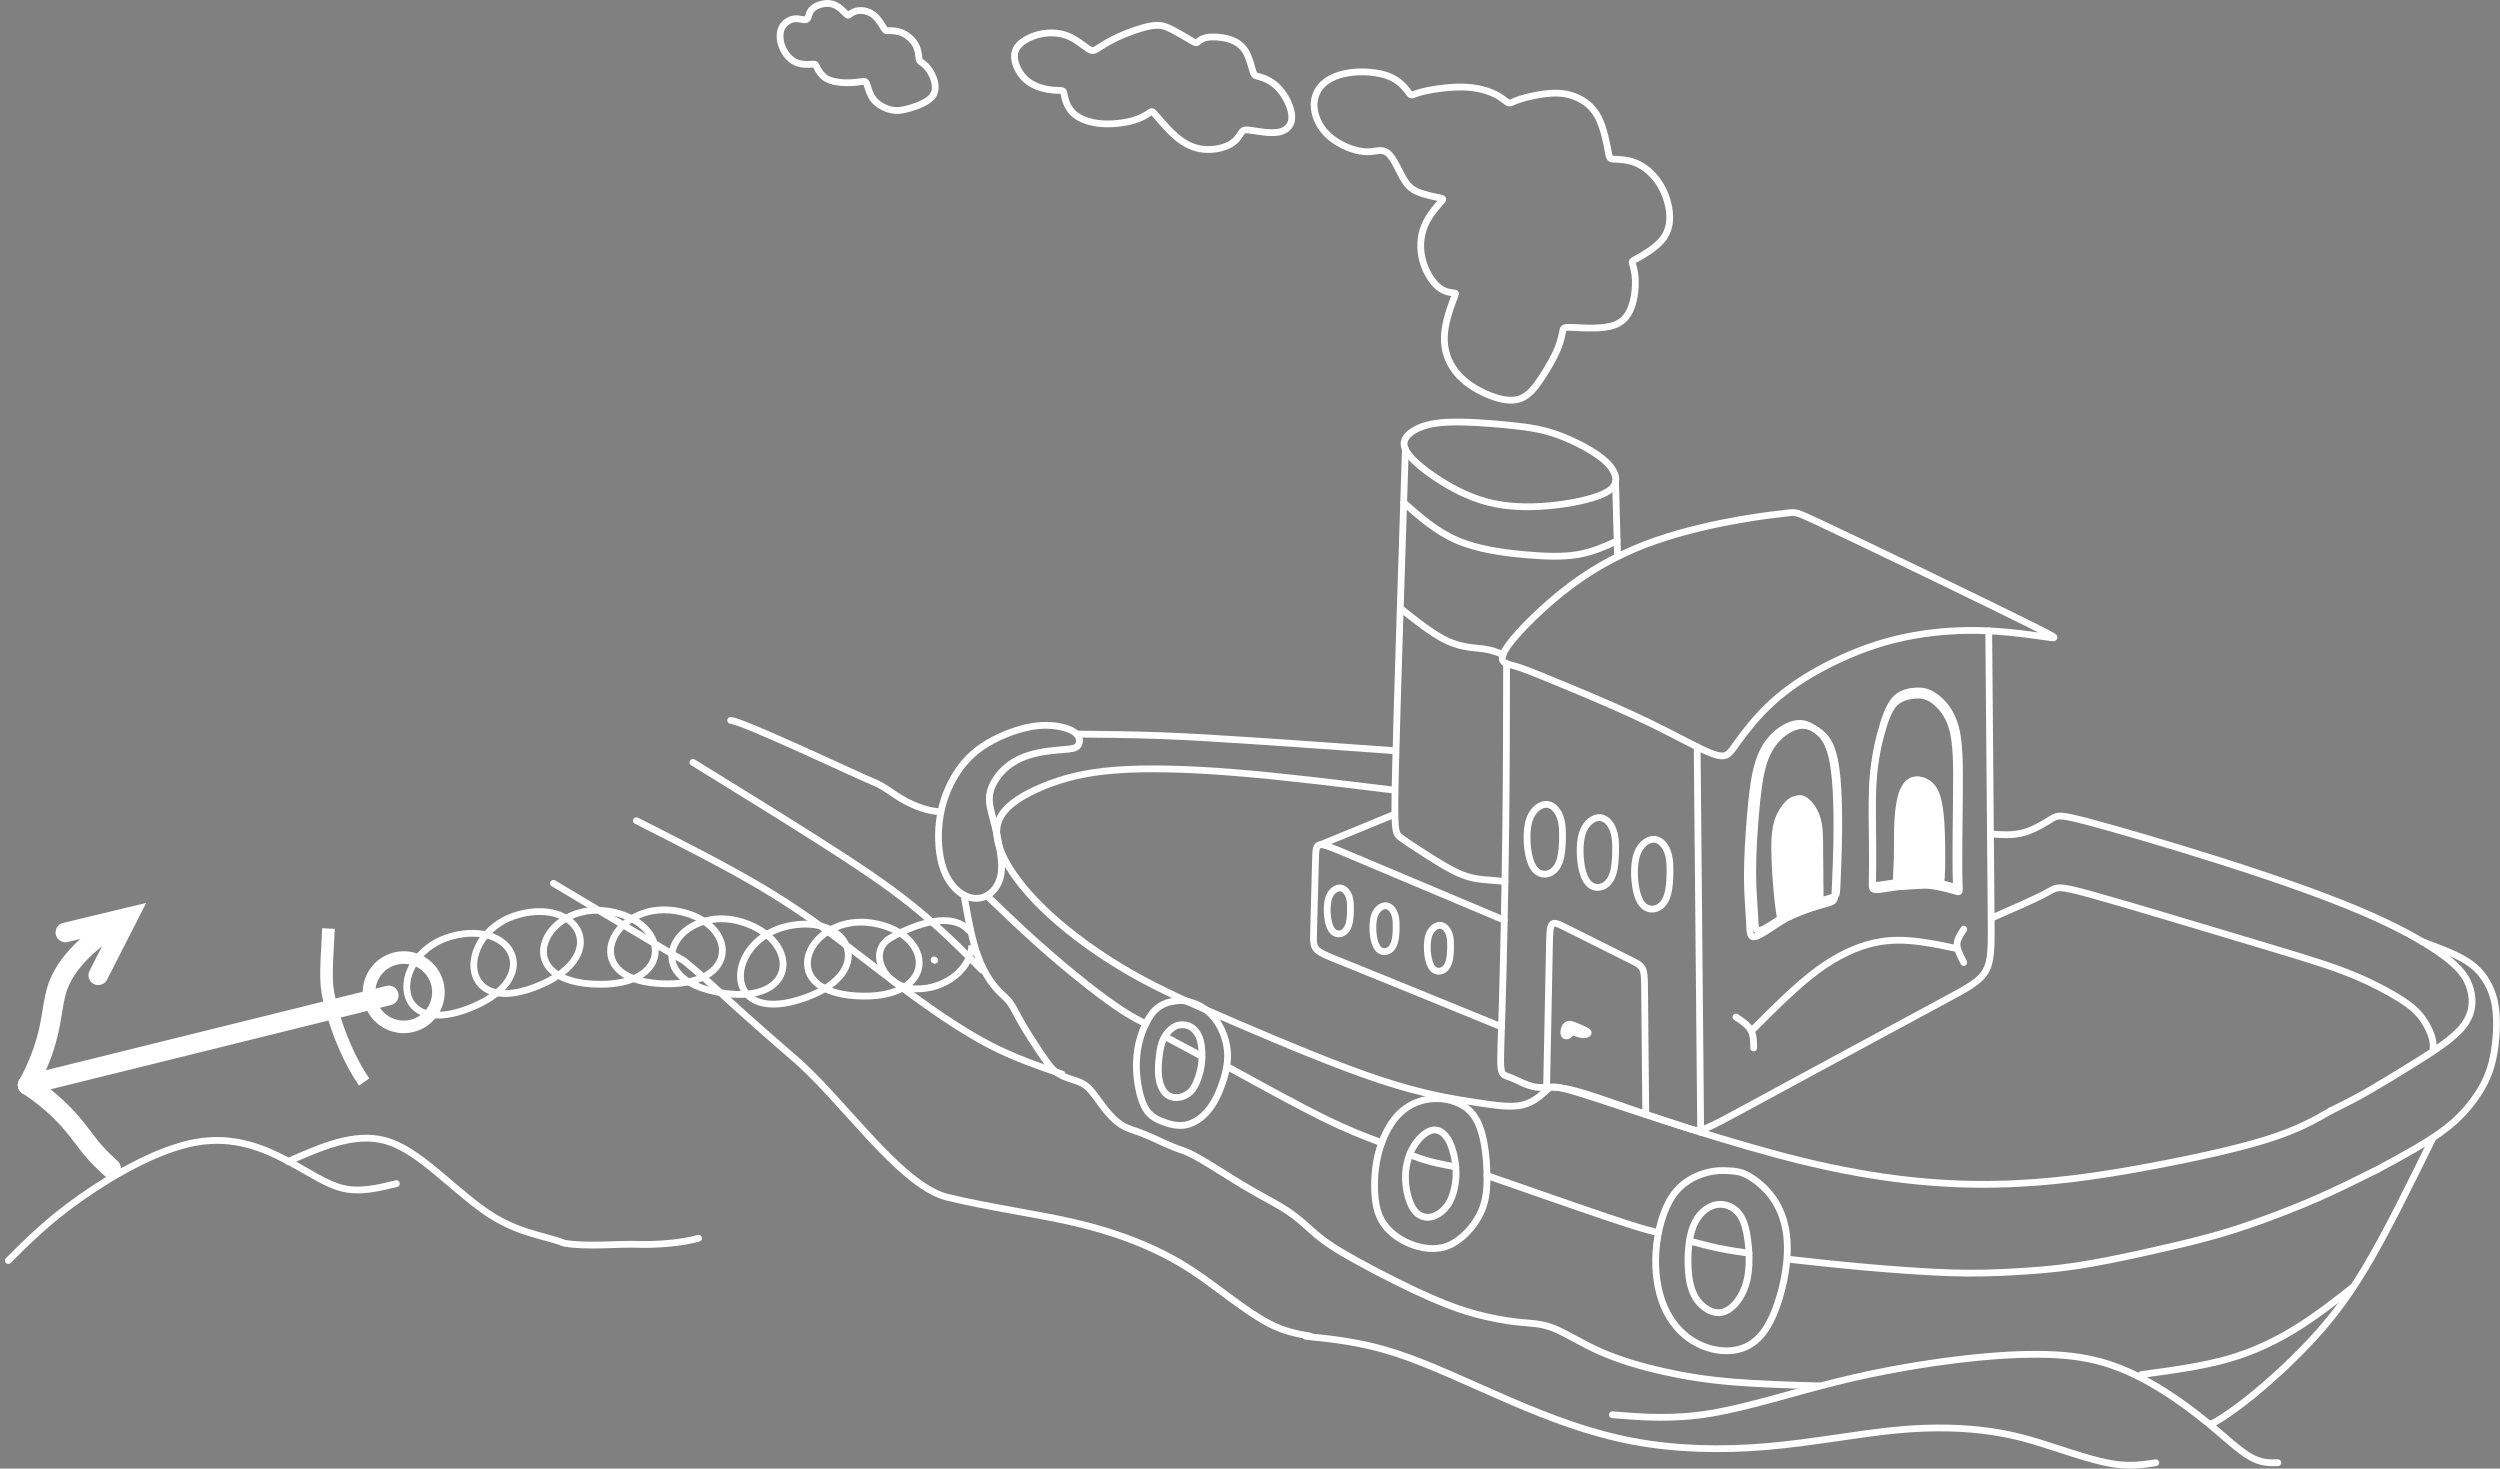 <?xml version="1.0" encoding="UTF-8" standalone="no"?>
<!-- Created with Inkscape (http://www.inkscape.org/) -->

<svg
   xmlns:dc="http://purl.org/dc/elements/1.1/"
   xmlns:cc="http://creativecommons.org/ns#"
   xmlns:rdf="http://www.w3.org/1999/02/22-rdf-syntax-ns#"
   xmlns:svg="http://www.w3.org/2000/svg"
   xmlns="http://www.w3.org/2000/svg"
   xmlns:sodipodi="http://sodipodi.sourceforge.net/DTD/sodipodi-0.dtd"
   xmlns:inkscape="http://www.inkscape.org/namespaces/inkscape"
   width="435.483"
   height="255.825"
   id="svg3922"
   version="1.1"
   inkscape:version="0.48.4 r9939"
   sodipodi:docname="boat-ancre.svg">
  <rect width="100%" height="100%" fill="#808080" stroke="none"/>
  <defs
     id="defs3924" />
  <sodipodi:namedview
     id="base"
     pagecolor="#000000"
     bordercolor="#666666"
     borderopacity="1.0"
     inkscape:pageopacity="1"
     inkscape:pageshadow="2"
     inkscape:zoom="2.8"
     inkscape:cx="223.34039"
     inkscape:cy="69.470565"
     inkscape:document-units="px"
     inkscape:current-layer="layer1"
     showgrid="false"
     fit-margin-top="0"
     fit-margin-left="0"
     fit-margin-right="0"
     fit-margin-bottom="0"
     inkscape:window-width="1920"
     inkscape:window-height="1056"
     inkscape:window-x="0"
     inkscape:window-y="24"
     inkscape:window-maximized="1" />
  <g
     inkscape:label="Layer 1"
     inkscape:groupmode="layer"
     id="layer1"
     transform="translate(-20.507,-462.843)">
    <path
       style="fill:none;stroke:#ffffff;stroke-width:1.181;stroke-linecap:round;stroke-linejoin:round;stroke-miterlimit:4;stroke-opacity:1;stroke-dasharray:none"
       inkscape:connector-curvature="0"
       id="path10"
       d="m 263.162,600.457 c -9.618,-1.181 -19.235,-2.362 -27.587,-3.037 -8.352,-0.675 -15.439,-0.844 -20.838,-0.422 -5.399,0.422 -9.112,1.434 -12.402,2.784 -3.29,1.35 -6.159,3.037 -7.424,5.146 -1.266,2.109 -0.928,4.64 0.59,7.593 1.519,2.953 4.218,6.327 8.015,9.786 3.796,3.459 8.69,7.002 14.004,10.04 5.315,3.037 11.052,5.568 18.729,8.858 7.677,3.29 17.295,7.34 24.719,9.786 7.424,2.447 12.655,3.291 16.535,3.881 3.881,0.59 6.412,0.928 8.352,0.422 1.94,-0.506 3.29,-1.856 4.134,-2.615 0.844,-0.759 1.181,-0.928 8.942,1.603 7.762,2.531 22.947,7.762 35.855,10.883 12.908,3.121 23.538,4.134 33.239,3.965 9.702,-0.169 18.476,-1.519 26.659,-3.037 8.183,-1.519 15.776,-3.206 20.981,-4.86 5.205,-1.654 8.022,-3.275 10.839,-4.896"
       class="fil0 str0" />
    <path
       style="fill:none;stroke:#ffffff;stroke-width:1.181;stroke-linecap:round;stroke-linejoin:round;stroke-miterlimit:4;stroke-opacity:1;stroke-dasharray:none"
       inkscape:connector-curvature="0"
       id="path12"
       d="m 367.352,622.791 c 3.909,-1.708 7.818,-3.416 9.688,-4.438 1.87,-1.023 1.701,-1.36 7.775,0.327 6.074,1.687 18.391,5.4 26.828,7.931 8.436,2.531 12.992,3.881 16.62,5.231 3.628,1.35 6.327,2.7 8.436,3.881 2.109,1.181 3.628,2.193 4.721,3.283 1.094,1.089 1.763,2.255 2.19,3.172 0.428,0.917 0.614,1.585 0.693,2.138 0.08,0.553 0.053,0.992 0.027,1.43"
       class="fil0 str0" />
    <path
       style="fill:none;stroke:#ffffff;stroke-width:1.181;stroke-linecap:round;stroke-linejoin:round;stroke-miterlimit:4;stroke-opacity:1;stroke-dasharray:none"
       inkscape:connector-curvature="0"
       id="path14"
       d="m 367.227,608.11 c 1.925,0.148 3.851,0.297 5.741,-0.219 1.891,-0.516 3.747,-1.697 4.844,-2.372 1.097,-0.675 1.434,-0.844 6.243,0.422 4.809,1.265 14.089,3.965 23.116,6.833 9.027,2.868 17.801,5.906 24.55,8.774 6.749,2.868 11.474,5.568 14.426,7.761 2.953,2.193 4.134,3.881 4.684,5.847 0.549,1.966 0.467,4.212 -1.233,6.395 -1.7,2.184 -5.019,4.306 -8.108,6.237 -3.09,1.931 -5.951,3.672 -8.078,4.9 -2.127,1.228 -3.521,1.945 -4.55,2.468 -1.029,0.523 -1.692,0.851 -2.356,1.18"
       class="fil0 str0" />
    <path
       style="fill:none;stroke:#ffffff;stroke-width:1.181;stroke-linecap:round;stroke-linejoin:round;stroke-miterlimit:4;stroke-opacity:1;stroke-dasharray:none"
       inkscape:connector-curvature="0"
       id="path16"
       d="m 263.162,593.59 c -8.099,-0.579 -16.198,-1.159 -23.032,-1.618 -6.833,-0.459 -12.401,-0.796 -17.536,-0.985 -5.135,-0.189 -9.837,-0.23 -14.538,-0.272"
       class="fil0 str0" />
    <path
       style="fill:none;stroke:#ffffff;stroke-width:1.181;stroke-linecap:round;stroke-linejoin:round;stroke-miterlimit:4;stroke-opacity:1;stroke-dasharray:none"
       inkscape:connector-curvature="0"
       id="path18"
       d="m 199.597,589.526 c -2.508,0.526 -5.585,1.749 -7.925,3.33 -2.34,1.581 -3.942,3.52 -5.165,5.734 -1.223,2.213 -2.066,4.701 -2.382,7.462 -0.316,2.761 -0.106,5.797 0.696,8.095 0.801,2.298 2.192,3.858 3.604,4.616 1.412,0.759 2.846,0.717 3.984,0.105 1.138,-0.611 1.981,-1.792 2.343,-3.172 0.362,-1.38 0.241,-2.96 -0.053,-4.751 -0.295,-1.792 -0.765,-3.796 -1.211,-5.493 -0.446,-1.698 -0.867,-3.089 -0.509,-4.628 0.358,-1.539 1.497,-3.225 2.951,-4.427 1.455,-1.201 3.225,-1.918 5.038,-2.34 1.813,-0.422 3.668,-0.548 4.933,-0.653 1.265,-0.106 1.939,-0.19 2.319,-0.614 0.379,-0.424 0.464,-1.188 0.042,-1.819 -0.422,-0.632 -1.351,-1.132 -2.784,-1.467 -1.433,-0.335 -3.372,-0.505 -5.879,0.021 z"
       class="fil0 str0" />
    <path
       style="fill:none;stroke:#ffffff;stroke-width:1.181;stroke-linecap:round;stroke-linejoin:round;stroke-miterlimit:4;stroke-opacity:1;stroke-dasharray:none"
       inkscape:connector-curvature="0"
       id="path20"
       d="m 227.124,637.227 c -0.774,-0.146 -1.185,-0.099 -1.597,-0.047 -0.413,0.052 -0.827,0.107 -1.211,0.193 -0.384,0.085 -0.737,0.201 -1.258,0.463 -0.521,0.262 -1.208,0.671 -1.91,1.592 -0.702,0.921 -1.419,2.355 -1.904,3.851 -0.485,1.497 -0.738,3.056 -0.78,4.658 -0.042,1.602 0.127,3.246 0.443,4.743 0.316,1.497 0.78,2.846 1.497,3.773 0.717,0.927 1.686,1.433 2.846,1.855 1.159,0.422 2.508,0.759 3.858,0.485 1.349,-0.274 2.698,-1.159 3.773,-2.424 1.075,-1.265 1.876,-2.909 2.487,-4.638 0.611,-1.728 1.033,-3.541 0.97,-5.312 -0.063,-1.771 -0.611,-3.499 -1.387,-4.887 -0.775,-1.387 -1.778,-2.433 -2.848,-3.126 -1.069,-0.693 -2.205,-1.033 -2.979,-1.179 z"
       class="fil0 str0" />
    <path
       style="fill:none;stroke:#ffffff;stroke-width:1.181;stroke-linecap:round;stroke-linejoin:round;stroke-miterlimit:4;stroke-opacity:1;stroke-dasharray:none"
       inkscape:connector-curvature="0"
       id="path22"
       d="m 224.888,641.803 c -0.615,0.401 -1.275,1.121 -1.695,1.967 -0.42,0.846 -0.6,1.818 -0.744,2.97 -0.144,1.152 -0.252,2.484 -0.108,3.653 0.144,1.17 0.54,2.178 1.116,2.808 0.576,0.63 1.332,0.882 2.142,0.828 0.81,-0.054 1.674,-0.414 2.303,-1.044 0.63,-0.63 1.026,-1.53 1.332,-2.412 0.306,-0.882 0.522,-1.746 0.612,-2.861 0.09,-1.116 0.054,-2.484 -0.216,-3.528 -0.27,-1.044 -0.774,-1.764 -1.311,-2.201 -0.537,-0.438 -1.106,-0.593 -1.677,-0.629 -0.57,-0.036 -1.141,0.047 -1.756,0.449 z"
       class="fil0 str0" />
    <path
       style="fill:none;stroke:#ffffff;stroke-width:1.181;stroke-linecap:round;stroke-linejoin:round;stroke-miterlimit:4;stroke-opacity:1;stroke-dasharray:none"
       inkscape:connector-curvature="0"
       id="path24"
       d="m 192.41,618.868 c 2.881,2.761 5.762,5.523 8.741,8.189 2.979,2.667 6.057,5.238 8.65,7.283 2.593,2.045 4.701,3.562 6.338,4.617 1.638,1.054 2.806,1.646 3.973,2.237"
       class="fil0 str0" />
    <path
       style="fill:none;stroke:#ffffff;stroke-width:1.181;stroke-linecap:round;stroke-linejoin:round;stroke-miterlimit:4;stroke-opacity:1;stroke-dasharray:none"
       inkscape:connector-curvature="0"
       id="path26"
       d="m 183.214,630.058 c 0.061,0.031 0.122,0.063 0.122,0.063 -6.8e-4,-4.9e-4 -0.063,-0.032 -0.093,-0.048 -0.031,-0.016 -0.029,-0.015 -0.028,-0.015 z"
       class="fil0 str0" />
    <path
       style="fill:none;stroke:#ffffff;stroke-width:1.181;stroke-linecap:round;stroke-linejoin:round;stroke-miterlimit:4;stroke-opacity:1;stroke-dasharray:none"
       inkscape:connector-curvature="0"
       id="path28"
       d="m 188.426,618.763 c 0.541,3.049 1.082,6.099 1.732,8.467 0.65,2.368 1.409,4.054 2.168,5.361 0.759,1.307 1.518,2.234 2.192,2.93 0.674,0.696 1.265,1.16 1.75,1.75 0.485,0.59 0.864,1.307 1.244,2.024 0.379,0.717 0.759,1.433 1.244,2.256 0.485,0.822 1.075,1.75 1.813,2.888 0.738,1.138 1.623,2.487 2.319,3.436 0.696,0.949 1.202,1.497 1.897,1.939 0.696,0.443 1.581,0.78 2.487,1.075 0.907,0.295 1.834,0.548 2.719,1.349 0.885,0.801 1.728,2.15 2.698,3.415 0.97,1.265 2.066,2.445 3.162,3.141 1.096,0.696 2.192,0.907 3.794,1.539 1.602,0.632 3.71,1.687 5.101,2.256 1.391,0.569 2.066,0.653 3.604,1.455 1.539,0.801 3.942,2.319 5.86,3.52 1.918,1.201 3.352,2.087 5.122,3.078 1.771,0.991 3.879,2.087 5.523,3.183 1.644,1.096 2.824,2.192 4.047,3.289 1.223,1.096 2.487,2.192 5.67,4.068 3.183,1.876 8.284,4.532 12.353,6.45 4.068,1.918 7.104,3.099 10.055,3.942 2.951,0.843 5.818,1.349 8.074,1.581 2.255,0.232 3.9,0.19 6.071,1.054 2.171,0.864 4.869,2.635 8.158,4.09 3.289,1.455 7.167,2.593 11.025,3.457 3.858,0.864 7.694,1.455 12.182,1.825 4.488,0.37 9.628,0.52 14.767,0.67"
       class="fil0 str0" />
    <path
       style="fill:none;stroke:#ffffff;stroke-width:1.181;stroke-linecap:round;stroke-linejoin:round;stroke-miterlimit:4;stroke-opacity:1;stroke-dasharray:none"
       inkscape:connector-curvature="0"
       id="path30"
       d="m 268.386,654.511 c -1.672,0.424 -3.326,1.33 -4.701,2.943 -1.375,1.613 -2.471,3.931 -3.082,6.334 -0.611,2.403 -0.738,4.891 -0.611,6.956 0.127,2.066 0.506,3.71 1.476,5.164 0.97,1.455 2.53,2.719 4.553,3.563 2.024,0.843 4.511,1.265 6.766,0.358 2.256,-0.906 4.279,-3.141 5.396,-5.249 1.117,-2.108 1.328,-4.09 1.349,-6.24 0.021,-2.15 -0.147,-4.469 -0.527,-6.471 -0.379,-2.003 -0.97,-3.689 -1.932,-4.915 -0.963,-1.225 -2.298,-1.99 -3.811,-2.401 -1.513,-0.411 -3.204,-0.468 -4.876,-0.044 z"
       class="fil0 str0" />
    <path
       style="fill:none;stroke:#ffffff;stroke-width:1.181;stroke-linecap:round;stroke-linejoin:round;stroke-miterlimit:4;stroke-opacity:1;stroke-dasharray:none"
       inkscape:connector-curvature="0"
       id="path32"
       d="m 269.813,659.754 c -1.128,0.325 -2.423,1.591 -3.269,3.144 -0.846,1.553 -1.244,3.395 -1.212,5.24 0.032,1.846 0.492,3.696 1.123,4.874 0.631,1.178 1.432,1.684 2.233,1.831 0.801,0.147 1.602,-0.063 2.361,-0.527 0.759,-0.464 1.476,-1.181 2.002,-2.171 0.527,-0.991 0.864,-2.256 1.012,-3.499 0.147,-1.244 0.105,-2.466 -0.127,-3.794 -0.232,-1.328 -0.653,-2.761 -1.344,-3.785 -0.691,-1.024 -1.651,-1.638 -2.779,-1.312 z"
       class="fil0 str0" />
    <path
       style="fill:none;stroke:#ffffff;stroke-width:1.181;stroke-linecap:round;stroke-linejoin:round;stroke-miterlimit:4;stroke-opacity:1;stroke-dasharray:none"
       inkscape:connector-curvature="0"
       id="path34"
       d="m 317.612,667.164 c -1.793,0.504 -4.078,1.572 -5.726,3.961 -1.649,2.39 -2.661,6.102 -2.914,9.645 -0.253,3.543 0.253,6.918 1.392,9.617 1.139,2.7 2.911,4.724 5.02,6.032 2.109,1.308 4.556,1.898 6.749,1.687 2.193,-0.211 4.134,-1.223 5.664,-3.332 1.531,-2.109 2.651,-5.315 3.326,-8.352 0.675,-3.037 0.904,-5.905 0.597,-8.436 -0.307,-2.531 -1.151,-4.724 -2.416,-6.496 -1.266,-1.772 -2.953,-3.122 -4.239,-3.836 -1.286,-0.715 -2.172,-0.794 -3.265,-0.864 -1.093,-0.07 -2.394,-0.13 -4.187,0.373 z"
       class="fil0 str0" />
    <path
       style="fill:none;stroke:#ffffff;stroke-width:1.181;stroke-linecap:round;stroke-linejoin:round;stroke-miterlimit:4;stroke-opacity:1;stroke-dasharray:none"
       inkscape:connector-curvature="0"
       id="path36"
       d="m 319.18,672.757 c -1.434,0.38 -2.911,1.624 -3.734,3.723 -0.823,2.099 -0.991,5.052 -0.865,7.329 0.127,2.278 0.549,3.881 1.308,5.104 0.759,1.223 1.856,2.067 2.897,2.412 1.041,0.344 2.025,0.19 2.953,-0.443 0.928,-0.633 1.8,-1.743 2.404,-3.058 0.605,-1.315 0.942,-2.833 1.027,-4.647 0.084,-1.814 -0.084,-3.923 -0.422,-5.61 -0.337,-1.687 -0.844,-2.953 -1.792,-3.828 -0.949,-0.875 -2.341,-1.36 -3.775,-0.981 z"
       class="fil0 str0" />
    <path
       style="fill:none;stroke:#ffffff;stroke-width:1.181;stroke-linecap:round;stroke-linejoin:round;stroke-miterlimit:4;stroke-opacity:1;stroke-dasharray:none"
       inkscape:connector-curvature="0"
       id="path38"
       d="m 234.553,648.78 c 5.993,3.296 11.986,6.592 16.425,8.78 4.439,2.189 7.324,3.27 10.209,4.351"
       class="fil0 str0" />
    <path
       style="fill:none;stroke:#ffffff;stroke-width:1.181;stroke-linecap:round;stroke-linejoin:round;stroke-miterlimit:4;stroke-opacity:1;stroke-dasharray:none"
       inkscape:connector-curvature="0"
       id="path40"
       d="m 279.532,667.62 c 5.207,1.814 10.413,3.629 14.745,5.126 4.332,1.497 7.789,2.678 10.164,3.431 2.375,0.753 3.668,1.08 4.961,1.405"
       class="fil0 str0" />
    <path
       style="fill:none;stroke:#ffffff;stroke-width:1.181;stroke-linecap:round;stroke-linejoin:round;stroke-miterlimit:4;stroke-opacity:1;stroke-dasharray:none"
       inkscape:connector-curvature="0"
       id="path42"
       d="m 332.24,682.214 c 4.037,0.449 8.074,0.899 12.918,1.334 4.843,0.436 10.492,0.857 14.982,1.005 4.49,0.148 7.821,0.022 11.214,-0.168 3.394,-0.19 6.851,-0.443 10.687,-1.012 3.836,-0.569 8.052,-1.455 12.057,-2.34 4.005,-0.885 7.799,-1.77 11.003,-2.635 3.204,-0.864 5.818,-1.708 8.938,-2.825 3.12,-1.117 6.745,-2.509 10.28,-4.065 3.534,-1.556 6.978,-3.277 10.42,-4.998"
       class="fil0 str0" />
    <path
       style="fill:none;stroke:#ffffff;stroke-width:1.181;stroke-linecap:round;stroke-linejoin:round;stroke-miterlimit:4;stroke-opacity:1;stroke-dasharray:none"
       inkscape:connector-curvature="0"
       id="path44"
       d="m 444.335,661.005 c -4.072,8.292 -8.144,16.584 -11.765,22.648 -3.621,6.064 -6.79,9.902 -10.104,13.381 -3.314,3.479 -6.773,6.601 -9.602,8.895 -2.829,2.295 -5.029,3.762 -6.153,4.425 -1.124,0.663 -1.172,0.52 -1.181,0.467 -0.01,-0.054 0.022,-0.019 0.053,0.015"
       class="fil0 str0" />
    <path
       style="fill:none;stroke:#ffffff;stroke-width:1.181;stroke-linecap:round;stroke-linejoin:round;stroke-miterlimit:4;stroke-opacity:1;stroke-dasharray:none"
       inkscape:connector-curvature="0"
       id="path46"
       d="m 301.379,709.286 c 5.231,0.422 10.461,0.844 16.991,-0.219 6.53,-1.063 14.36,-3.61 21.995,-5.508 7.635,-1.898 15.075,-3.147 21.327,-3.898 6.251,-0.751 11.313,-1.004 15.447,-0.878 4.134,0.127 7.34,0.633 10.419,1.603 3.079,0.97 6.032,2.405 9.02,4.225 2.988,1.82 6.011,4.026 8.736,6.28 2.725,2.254 5.153,4.557 7.1,5.69 1.947,1.133 3.415,1.095 4.882,1.058"
       class="fil0 str0" />
    <path
       style="fill:none;stroke:#ffffff;stroke-width:1.181;stroke-linecap:round;stroke-linejoin:round;stroke-miterlimit:4;stroke-opacity:1;stroke-dasharray:none"
       inkscape:connector-curvature="0"
       id="path48"
       d="m 247.976,695.619 c 4.893,0.506 9.786,1.012 15.734,2.953 5.948,1.94 12.95,5.315 19.91,8.31 6.96,2.995 13.878,5.61 21.305,7.016 7.427,1.406 15.364,1.603 23.295,0.928 7.93,-0.675 15.854,-2.222 22.557,-2.868 6.704,-0.647 12.187,-0.394 16.532,0.239 4.345,0.633 7.551,1.645 11.052,2.784 3.501,1.139 7.298,2.404 10.292,2.869 2.995,0.464 5.189,0.126 7.382,-0.211"
       class="fil0 str0" />
    <path
       style="fill:none;stroke:#ffffff;stroke-width:1.181;stroke-linecap:round;stroke-linejoin:round;stroke-miterlimit:4;stroke-opacity:1;stroke-dasharray:none"
       inkscape:connector-curvature="0"
       id="path50"
       d="m 393.513,702.28 c 5.324,-0.717 10.649,-1.433 15.25,-2.761 4.602,-1.328 8.48,-3.267 11.95,-5.438 3.469,-2.17 6.529,-4.571 9.59,-6.972"
       class="fil0 str0" />
    <path
       style="fill:none;stroke:#ffffff;stroke-width:1.181;stroke-linecap:round;stroke-linejoin:round;stroke-miterlimit:4;stroke-opacity:1;stroke-dasharray:none"
       inkscape:connector-curvature="0"
       id="path52"
       d="m 283.282,575.19 c 1.814,-2.489 6.285,-6.96 10.925,-10.419 4.64,-3.459 9.449,-5.905 14.637,-7.719 5.189,-1.814 10.756,-2.995 14.89,-3.712 4.134,-0.717 6.834,-0.97 8.183,-1.139 1.35,-0.169 1.35,-0.253 5.231,1.56 3.881,1.814 11.642,5.526 19.235,9.196 7.593,3.67 15.017,7.298 18.729,9.153 3.712,1.856 3.712,1.941 2.404,1.772 -1.308,-0.169 -3.923,-0.591 -6.96,-0.886 -3.037,-0.295 -6.496,-0.464 -10.419,-0.211 -3.923,0.253 -8.31,0.928 -12.781,2.362 -4.471,1.434 -9.027,3.628 -12.528,5.821 -3.501,2.193 -5.948,4.387 -7.888,6.496 -1.94,2.109 -3.375,4.134 -4.345,5.483 -0.97,1.35 -1.476,2.025 -3.712,1.224 -2.236,-0.802 -6.201,-3.08 -10.883,-5.357 -4.682,-2.278 -10.082,-4.556 -14.131,-6.243 -4.049,-1.687 -6.749,-2.784 -8.31,-3.332 -1.561,-0.548 -1.983,-0.548 -2.615,-0.801 -0.633,-0.253 -1.476,-0.759 0.337,-3.248 z"
       class="fil0 str0" />
    <path
       style="fill:none;stroke:#ffffff;stroke-width:1.181;stroke-linecap:round;stroke-linejoin:round;stroke-miterlimit:4;stroke-opacity:1;stroke-dasharray:none"
       inkscape:connector-curvature="0"
       id="path54"
       d="m 282.945,578.438 c -0.014,9.702 -0.028,19.404 -0.162,30.033 -0.134,10.63 -0.387,22.188 -0.597,29.317 -0.211,7.129 -0.38,9.829 -0.211,11.136 0.169,1.308 0.675,1.223 1.759,1.655 1.084,0.432 2.745,1.382 4.195,1.617 1.45,0.236 2.688,-0.241 5.428,0.298 2.741,0.539 6.983,2.095 11.133,3.527 4.15,1.433 8.207,2.742 10.235,3.397 2.029,0.655 2.029,0.655 10.476,-3.924 8.447,-4.579 25.341,-13.737 33.788,-18.274 8.447,-4.537 8.447,-4.452 8.363,-14.43 -0.084,-9.978 -0.253,-30.018 -0.422,-50.059"
       class="fil0 str0" />
    <path
       style="fill:none;stroke:#ffffff;stroke-width:1.181;stroke-linecap:round;stroke-linejoin:round;stroke-miterlimit:4;stroke-opacity:1;stroke-dasharray:none"
       inkscape:connector-curvature="0"
       id="path56"
       d="m 316.141,592.948 c 0.204,22.375 0.409,44.75 0.613,67.125"
       class="fil0 str0" />
    <path
       style="fill:none;stroke:#ffffff;stroke-width:1.181;stroke-linecap:round;stroke-linejoin:round;stroke-miterlimit:4;stroke-opacity:1;stroke-dasharray:none"
       inkscape:connector-curvature="0"
       id="path58"
       d="m 289.916,652.24 c 0.193,-9.668 0.387,-19.336 0.483,-24.213 0.097,-4.876 0.097,-4.961 2.838,-3.611 2.742,1.35 8.226,4.134 10.967,5.484 2.742,1.35 2.742,1.265 2.782,5.544 0.04,4.278 0.121,12.919 0.202,21.56"
       class="fil0 str0" />
    <path
       style="fill:none;stroke:#ffffff;stroke-width:1.181;stroke-linecap:round;stroke-linejoin:round;stroke-miterlimit:4;stroke-opacity:1;stroke-dasharray:none"
       inkscape:connector-curvature="0"
       id="path60"
       d="m 289.207,603.058 c -0.843,0.274 -1.813,1.117 -2.298,2.593 -0.485,1.476 -0.485,3.584 -0.253,5.249 0.232,1.666 0.696,2.888 1.37,3.563 0.675,0.675 1.56,0.801 2.34,0.506 0.78,-0.295 1.455,-1.012 1.834,-2.15 0.379,-1.138 0.464,-2.698 0.485,-3.963 0.021,-1.265 -0.021,-2.235 -0.232,-3.099 -0.211,-0.864 -0.59,-1.623 -1.138,-2.15 -0.548,-0.527 -1.265,-0.822 -2.108,-0.548 z"
       class="fil0 str0" />
    <path
       style="fill:none;stroke:#ffffff;stroke-width:1.181;stroke-linecap:round;stroke-linejoin:round;stroke-miterlimit:4;stroke-opacity:1;stroke-dasharray:none"
       inkscape:connector-curvature="0"
       id="path62"
       d="m 298.457,605.362 c -0.843,0.274 -1.813,1.117 -2.298,2.593 -0.485,1.476 -0.485,3.584 -0.253,5.249 0.232,1.665 0.696,2.888 1.37,3.563 0.674,0.675 1.56,0.801 2.34,0.506 0.78,-0.295 1.455,-1.012 1.834,-2.15 0.379,-1.138 0.464,-2.698 0.485,-3.963 0.021,-1.265 -0.021,-2.235 -0.232,-3.099 -0.211,-0.864 -0.59,-1.623 -1.138,-2.15 -0.548,-0.527 -1.265,-0.822 -2.108,-0.548 z"
       class="fil0 str0" />
    <path
       style="fill:none;stroke:#ffffff;stroke-width:1.181;stroke-linecap:round;stroke-linejoin:round;stroke-miterlimit:4;stroke-opacity:1;stroke-dasharray:none"
       inkscape:connector-curvature="0"
       id="path64"
       d="m 307.926,609.144 c -0.843,0.274 -1.813,1.117 -2.298,2.593 -0.485,1.476 -0.485,3.584 -0.253,5.249 0.232,1.665 0.696,2.888 1.37,3.563 0.675,0.675 1.56,0.801 2.34,0.506 0.78,-0.295 1.455,-1.012 1.834,-2.15 0.379,-1.138 0.464,-2.698 0.485,-3.963 0.021,-1.265 -0.021,-2.235 -0.232,-3.099 -0.211,-0.864 -0.59,-1.623 -1.138,-2.15 -0.548,-0.527 -1.265,-0.822 -2.108,-0.548 z"
       class="fil0 str0" />
    <path
       style="fill:none;stroke:#ffffff;stroke-width:1.181;stroke-linecap:round;stroke-linejoin:round;stroke-miterlimit:4;stroke-opacity:1;stroke-dasharray:none"
       inkscape:connector-curvature="0"
       id="path66"
       d="m 253.466,617.586 c -0.555,0.18 -1.192,0.735 -1.512,1.706 -0.319,0.971 -0.319,2.357 -0.166,3.452 0.153,1.095 0.458,1.9 0.901,2.343 0.444,0.444 1.026,0.527 1.539,0.333 0.513,-0.194 0.957,-0.666 1.206,-1.414 0.25,-0.749 0.305,-1.775 0.319,-2.607 0.014,-0.832 -0.014,-1.47 -0.152,-2.038 -0.139,-0.569 -0.388,-1.068 -0.749,-1.414 -0.36,-0.347 -0.832,-0.541 -1.386,-0.361 z"
       class="fil0 str0" />
    <path
       style="fill:none;stroke:#ffffff;stroke-width:1.181;stroke-linecap:round;stroke-linejoin:round;stroke-miterlimit:4;stroke-opacity:1;stroke-dasharray:none"
       inkscape:connector-curvature="0"
       id="path68"
       d="m 261.425,620.682 c -0.555,0.18 -1.192,0.735 -1.511,1.706 -0.319,0.971 -0.319,2.357 -0.166,3.453 0.153,1.095 0.458,1.899 0.901,2.343 0.444,0.444 1.026,0.527 1.539,0.333 0.513,-0.194 0.957,-0.666 1.206,-1.414 0.249,-0.749 0.305,-1.775 0.319,-2.607 0.014,-0.832 -0.014,-1.47 -0.152,-2.038 -0.139,-0.568 -0.388,-1.068 -0.749,-1.414 -0.361,-0.347 -0.832,-0.541 -1.387,-0.361 z"
       class="fil0 str0" />
    <path
       style="fill:none;stroke:#ffffff;stroke-width:1.181;stroke-linecap:round;stroke-linejoin:round;stroke-miterlimit:4;stroke-opacity:1;stroke-dasharray:none"
       inkscape:connector-curvature="0"
       id="path70"
       d="m 270.901,624.093 c -0.555,0.18 -1.192,0.735 -1.511,1.706 -0.319,0.971 -0.319,2.357 -0.166,3.452 0.152,1.096 0.458,1.9 0.901,2.343 0.444,0.444 1.026,0.527 1.539,0.333 0.513,-0.194 0.957,-0.666 1.206,-1.414 0.25,-0.749 0.305,-1.775 0.319,-2.607 0.014,-0.832 -0.014,-1.47 -0.153,-2.038 -0.139,-0.569 -0.388,-1.068 -0.749,-1.414 -0.36,-0.347 -0.832,-0.541 -1.386,-0.36 z"
       class="fil0 str0" />
    <path
       style="fill:none;stroke:#ffffff;stroke-width:1.181;stroke-linecap:round;stroke-linejoin:round;stroke-miterlimit:4;stroke-opacity:1;stroke-dasharray:none"
       inkscape:connector-curvature="0"
       id="path72"
       d="m 282.54,623.131 c -10.931,-4.605 -21.862,-9.211 -27.327,-11.513 -5.465,-2.303 -5.465,-2.303 -5.55,0.903 -0.084,3.206 -0.253,9.618 -0.338,12.781 -0.084,3.163 -0.084,3.079 5.386,5.273 5.47,2.194 16.41,6.668 27.35,11.141"
       class="fil0 str0" />
    <path
       style="fill:none;stroke:#ffffff;stroke-width:1.181;stroke-linecap:round;stroke-linejoin:round;stroke-miterlimit:4;stroke-opacity:1;stroke-dasharray:none"
       inkscape:connector-curvature="0"
       id="path74"
       d="m 250.514,609.993 c 4.216,-1.733 8.432,-3.466 12.648,-5.2"
       class="fil0 str0" />
    <path
       style="fill:none;stroke:#ffffff;stroke-width:1.181;stroke-linecap:round;stroke-linejoin:round;stroke-miterlimit:4;stroke-opacity:1;stroke-dasharray:none"
       inkscape:connector-curvature="0"
       id="path76"
       d="m 283.578,536.931 c -3.29,-0.337 -7.677,-0.675 -10.756,-0.548 -3.079,0.127 -4.851,0.717 -6.116,1.519 -1.266,0.801 -2.025,1.814 -1.392,3.206 0.633,1.392 2.658,3.163 5.231,4.893 2.573,1.73 5.695,3.417 9.111,4.303 3.417,0.886 7.129,0.97 10.756,0.633 3.628,-0.338 7.171,-1.097 9.196,-1.983 2.025,-0.886 2.531,-1.898 2.32,-3.037 -0.211,-1.139 -1.139,-2.404 -3.037,-3.754 -1.898,-1.35 -4.767,-2.784 -7.298,-3.67 -2.531,-0.886 -4.724,-1.223 -8.014,-1.561 z"
       class="fil0 str0" />
    <path
       style="fill:none;stroke:#ffffff;stroke-width:1.181;stroke-linecap:round;stroke-linejoin:round;stroke-miterlimit:4;stroke-opacity:1;stroke-dasharray:none"
       inkscape:connector-curvature="0"
       id="path78"
       d="m 265.313,541.107 c -0.717,22.072 -1.434,44.144 -1.708,55.344 -0.274,11.199 -0.105,11.526 0.823,12.237 0.928,0.712 2.615,1.808 4.598,3.074 1.983,1.266 4.26,2.7 6.201,3.459 1.94,0.759 3.543,0.844 4.727,0.928 1.184,0.084 1.948,0.169 2.713,0.253"
       class="fil0 str0" />
    <path
       style="fill:none;stroke:#ffffff;stroke-width:1.181;stroke-linecap:round;stroke-linejoin:round;stroke-miterlimit:4;stroke-opacity:1;stroke-dasharray:none"
       inkscape:connector-curvature="0"
       id="path80"
       d="m 265.012,550.38 c 2.842,2.519 5.685,5.038 9.299,6.593 3.614,1.555 8.002,2.145 11.713,2.483 3.712,0.337 6.749,0.422 9.333,-0.018 2.584,-0.44 4.714,-1.403 6.844,-2.367"
       class="fil0 str0" />
    <path
       style="fill:none;stroke:#ffffff;stroke-width:1.181;stroke-linecap:round;stroke-linejoin:round;stroke-miterlimit:4;stroke-opacity:1;stroke-dasharray:none"
       inkscape:connector-curvature="0"
       id="path82"
       d="m 301.927,546.802 c 0.112,4.206 0.225,8.411 0.337,12.617"
       class="fil0 str0" />
    <path
       style="fill:none;stroke:#ffffff;stroke-width:1.181;stroke-linecap:round;stroke-linejoin:round;stroke-miterlimit:4;stroke-opacity:1;stroke-dasharray:none"
       inkscape:connector-curvature="0"
       id="path84"
       d="m 264.421,568.779 c 2.87,2.292 5.741,4.583 8.231,5.729 2.49,1.146 4.599,1.146 6.146,1.348 1.547,0.203 2.532,0.608 3.517,1.014"
       class="fil0 str0" />
    <path
       style="fill:none;stroke:#ffffff;stroke-width:1.181;stroke-linecap:round;stroke-linejoin:round;stroke-miterlimit:4;stroke-opacity:1;stroke-dasharray:none"
       inkscape:connector-curvature="0"
       id="path86"
       d="m 275.226,478.002 c -2.531,-0.042 -5.653,0.464 -7.213,0.886 -1.561,0.422 -1.561,0.759 -1.982,0.253 -0.422,-0.506 -1.266,-1.856 -2.911,-2.7 -1.645,-0.843 -4.092,-1.181 -6.285,-1.055 -2.193,0.127 -4.134,0.717 -5.441,1.73 -1.308,1.012 -1.983,2.447 -1.983,4.007 0,1.561 0.675,3.248 1.772,4.556 1.097,1.308 2.615,2.236 4.049,2.826 1.434,0.591 2.784,0.844 3.965,0.759 1.181,-0.084 2.193,-0.506 3.121,0.295 0.928,0.802 1.772,2.826 2.531,4.176 0.759,1.35 1.434,2.025 2.615,2.531 1.181,0.506 2.869,0.844 3.712,1.012 0.844,0.169 0.844,0.169 0.169,0.928 -0.675,0.759 -2.025,2.278 -2.742,4.091 -0.717,1.814 -0.801,3.923 -0.295,5.863 0.506,1.94 1.603,3.712 2.7,4.64 1.097,0.928 2.193,1.012 2.7,1.055 0.506,0.042 0.422,0.042 -0.084,1.35 -0.506,1.308 -1.434,3.923 -1.519,6.285 -0.084,2.362 0.675,4.471 2.025,6.159 1.35,1.687 3.29,2.953 5.315,3.839 2.025,0.886 4.134,1.392 5.779,0.844 1.645,-0.549 2.826,-2.151 3.923,-3.839 1.097,-1.687 2.109,-3.459 2.7,-4.893 0.59,-1.434 0.759,-2.531 0.886,-3.122 0.127,-0.59 0.211,-0.675 1.94,-0.591 1.729,0.084 5.104,0.338 7.171,-0.464 2.067,-0.801 2.826,-2.658 3.206,-4.345 0.38,-1.687 0.38,-3.206 0.253,-4.302 -0.127,-1.097 -0.38,-1.772 -0.464,-2.109 -0.084,-0.338 0,-0.338 1.055,-0.928 1.054,-0.59 3.079,-1.772 4.218,-3.206 1.139,-1.434 1.392,-3.122 1.181,-4.893 -0.211,-1.772 -0.886,-3.628 -1.94,-5.146 -1.054,-1.519 -2.489,-2.7 -3.965,-3.29 -1.476,-0.591 -2.995,-0.591 -3.754,-0.633 -0.759,-0.042 -0.759,-0.127 -1.012,-1.476 -0.253,-1.35 -0.759,-3.965 -1.687,-5.779 -0.928,-1.814 -2.278,-2.826 -3.67,-3.459 -1.392,-0.633 -2.826,-0.886 -4.682,-0.759 -1.856,0.127 -4.134,0.633 -5.399,1.054 -1.265,0.422 -1.519,0.759 -1.94,0.591 -0.422,-0.169 -1.012,-0.844 -2.278,-1.476 -1.266,-0.633 -3.206,-1.223 -5.737,-1.266 z"
       class="fil0 str0" />
    <path
       style="fill:none;stroke:#ffffff;stroke-width:1.181;stroke-linecap:round;stroke-linejoin:round;stroke-miterlimit:4;stroke-opacity:1;stroke-dasharray:none"
       inkscape:connector-curvature="0"
       id="path88"
       d="m 220.895,467.372 c -1.603,0.295 -3.965,1.139 -5.694,1.941 -1.729,0.801 -2.826,1.561 -3.501,1.982 -0.675,0.422 -0.928,0.506 -1.645,0.042 -0.717,-0.464 -1.898,-1.476 -3.164,-2.067 -1.265,-0.59 -2.615,-0.759 -3.881,-0.675 -1.265,0.084 -2.447,0.422 -3.543,1.013 -1.097,0.59 -2.109,1.434 -2.236,2.742 -0.127,1.308 0.633,3.079 1.814,4.218 1.181,1.139 2.784,1.645 4.007,1.856 1.223,0.211 2.067,0.126 2.447,0.211 0.38,0.084 0.295,0.338 0.464,1.097 0.169,0.759 0.591,2.025 1.645,2.953 1.054,0.928 2.742,1.519 4.64,1.687 1.898,0.169 4.007,-0.084 5.526,-0.506 1.519,-0.422 2.447,-1.012 2.911,-1.35 0.464,-0.337 0.464,-0.422 1.265,0.506 0.802,0.928 2.404,2.869 4.007,4.092 1.603,1.223 3.206,1.73 4.809,1.772 1.603,0.042 3.206,-0.38 4.218,-1.012 1.012,-0.633 1.434,-1.476 1.772,-1.94 0.338,-0.464 0.591,-0.548 1.771,-0.38 1.181,0.169 3.291,0.591 4.767,0.295 1.476,-0.295 2.32,-1.308 2.236,-2.826 -0.084,-1.518 -1.097,-3.543 -2.278,-4.809 -1.181,-1.266 -2.531,-1.772 -3.29,-1.983 -0.759,-0.211 -0.928,-0.126 -1.181,-0.886 -0.253,-0.759 -0.591,-2.362 -1.265,-3.501 -0.675,-1.139 -1.687,-1.814 -2.953,-2.193 -1.265,-0.38 -2.784,-0.464 -3.754,-0.295 -0.97,0.169 -1.392,0.591 -1.645,0.802 -0.253,0.211 -0.338,0.211 -1.139,-0.253 -0.801,-0.464 -2.32,-1.392 -3.501,-1.983 -1.181,-0.591 -2.025,-0.844 -3.628,-0.549 z"
       class="fil0 str0" />
    <path
       style="fill:none;stroke:#ffffff;stroke-width:1.181;stroke-linecap:round;stroke-linejoin:round;stroke-miterlimit:4;stroke-opacity:1;stroke-dasharray:none"
       inkscape:connector-curvature="0"
       id="path90"
       d="m 179.109,481.661 c 1.412,-0.421 3.267,-1.138 3.963,-2.276 0.696,-1.138 0.232,-2.698 -0.337,-3.752 -0.569,-1.054 -1.244,-1.602 -1.623,-1.876 -0.379,-0.274 -0.464,-0.274 -0.527,-0.759 -0.063,-0.485 -0.105,-1.455 -0.59,-2.34 -0.485,-0.885 -1.412,-1.686 -2.34,-2.087 -0.927,-0.401 -1.855,-0.401 -2.34,-0.379 -0.485,0.021 -0.527,0.063 -0.843,-0.443 -0.316,-0.506 -0.907,-1.56 -1.686,-2.213 -0.78,-0.653 -1.75,-0.906 -2.53,-0.864 -0.78,0.042 -1.37,0.379 -1.665,0.611 -0.295,0.232 -0.295,0.358 -0.674,2.5e-4 -0.379,-0.358 -1.138,-1.201 -2.003,-1.581 -0.864,-0.379 -1.834,-0.295 -2.614,-0.042 -0.78,0.253 -1.37,0.675 -1.665,1.223 -0.295,0.548 -0.295,1.223 -0.696,1.37 -0.401,0.147 -1.202,-0.232 -2.066,-0.127 -0.864,0.105 -1.792,0.696 -2.213,1.623 -0.422,0.927 -0.337,2.192 0.127,3.33 0.464,1.138 1.307,2.15 2.34,2.614 1.033,0.464 2.256,0.379 2.846,0.337 0.59,-0.042 0.548,-0.042 0.78,0.443 0.232,0.485 0.738,1.454 1.665,2.024 0.927,0.569 2.277,0.738 3.436,0.759 1.159,0.021 2.129,-0.105 2.698,-0.19 0.569,-0.084 0.738,-0.127 0.949,0.442 0.211,0.569 0.464,1.75 1.18,2.656 0.717,0.907 1.897,1.539 2.972,1.792 1.075,0.253 2.045,0.127 3.457,-0.295 z"
       class="fil0 str0" />
    <path
       style="fill:#ffffff;fill-opacity:1;fill-rule:evenodd;stroke:#ffffff;stroke-width:1.181;stroke-linecap:round;stroke-linejoin:round;stroke-miterlimit:4;stroke-opacity:1;stroke-dasharray:none"
       inkscape:connector-curvature="0"
       id="path92"
       d="m 292.981,642.182 c 0.105,-0.401 0.316,-0.822 0.717,-0.907 0.401,-0.084 0.991,0.169 1.539,0.401 0.548,0.232 1.054,0.443 1.412,0.632 0.358,0.19 0.569,0.358 0.506,0.506 -0.063,0.148 -0.401,0.274 -0.78,0.274 -0.379,0 -0.801,-0.126 -1.159,-0.253 -0.358,-0.127 -0.654,-0.253 -0.885,-0.169 -0.232,0.084 -0.401,0.379 -0.633,0.527 -0.232,0.148 -0.527,0.148 -0.675,-0.042 -0.147,-0.19 -0.147,-0.569 -0.042,-0.97 z"
       class="fil1 str0" />
    <path
       style="fill:none;stroke:#ffffff;stroke-width:1.181;stroke-linecap:round;stroke-linejoin:round;stroke-miterlimit:4;stroke-opacity:1;stroke-dasharray:none"
       inkscape:connector-curvature="0"
       id="path94"
       d="m 333.393,588.896 c -1.223,0.188 -2.699,0.997 -3.913,2.211 -1.214,1.214 -2.166,2.832 -2.811,5.165 -0.645,2.333 -0.982,5.382 -1.27,8.827 -0.288,3.445 -0.526,7.288 -0.514,10.504 0.012,3.215 0.274,5.804 0.363,7.646 0.089,1.843 0.005,2.939 0.933,2.771 0.928,-0.169 2.869,-1.603 4.472,-2.615 1.603,-1.012 2.868,-1.603 4.387,-2.109 1.519,-0.506 3.29,-0.928 4.176,-1.223 0.886,-0.295 0.886,-0.464 0.97,-2.447 0.084,-1.983 0.253,-5.779 0.295,-9.407 0.042,-3.628 -0.042,-7.087 -0.295,-9.786 -0.253,-2.699 -0.675,-4.64 -1.308,-5.99 -0.633,-1.35 -1.476,-2.109 -2.384,-2.705 -0.907,-0.596 -1.878,-1.029 -3.101,-0.841 z"
       class="fil0 str0" />
    <path
       style="fill:none;stroke:#ffffff;stroke-width:1.181;stroke-linecap:round;stroke-linejoin:round;stroke-miterlimit:4;stroke-opacity:1;stroke-dasharray:none"
       inkscape:connector-curvature="0"
       id="path96"
       d="m 354.346,583.21 c -1.097,0.042 -2.356,0.292 -3.322,1.092 -0.967,0.8 -1.642,2.15 -2.359,4.386 -0.717,2.236 -1.476,5.357 -1.814,8.816 -0.338,3.459 -0.253,7.255 -0.211,10.63 0.042,3.374 0.042,6.327 0,7.93 -0.042,1.603 -0.127,1.856 1.139,1.729 1.265,-0.127 3.881,-0.633 5.99,-0.759 2.109,-0.127 3.712,0.126 5.02,0.421 1.308,0.295 2.32,0.633 2.742,0.717 0.422,0.084 0.253,-0.084 0.211,-3.163 -0.042,-3.079 0.042,-9.069 0.084,-14.005 0.042,-4.935 0.042,-8.816 -0.717,-11.558 -0.759,-2.742 -2.278,-4.345 -3.504,-5.229 -1.227,-0.884 -2.162,-1.05 -3.258,-1.008 z"
       class="fil0 str0" />
    <path
       style="fill:#ffffff;fill-opacity:1;fill-rule:evenodd;stroke:#ffffff;stroke-width:1.181;stroke-linecap:round;stroke-linejoin:round;stroke-miterlimit:4;stroke-opacity:1;stroke-dasharray:none"
       inkscape:connector-curvature="0"
       id="path98"
       d="m 333.756,602.149 c -1.012,-0.253 -1.889,0.672 -2.606,1.751 -0.717,1.079 -1.274,2.311 -1.443,4.716 -0.169,2.404 0.051,5.981 0.273,8.641 0.222,2.66 0.448,4.404 0.623,5.213 0.175,0.809 0.301,0.684 1.032,0.332 0.731,-0.351 2.068,-0.929 3.084,-1.322 1.016,-0.393 1.711,-0.601 2.058,-0.705 0.348,-0.104 0.348,-0.104 0.33,-1.743 -0.018,-1.639 -0.054,-4.917 -0.065,-7.484 -0.01,-2.567 0.007,-4.425 -0.559,-6.069 -0.566,-1.645 -1.714,-3.076 -2.726,-3.329 z"
       class="fil1 str0" />
    <path
       style="fill:#ffffff;fill-opacity:1;fill-rule:evenodd;stroke:#ffffff;stroke-width:1.181;stroke-linecap:round;stroke-linejoin:round;stroke-miterlimit:4;stroke-opacity:1;stroke-dasharray:none"
       inkscape:connector-curvature="0"
       id="path100"
       d="m 354.366,598.737 c -0.78,0.084 -1.413,0.59 -1.878,1.349 -0.464,0.759 -0.759,1.771 -0.97,3.035 -0.211,1.265 -0.337,2.782 -0.379,4.532 -0.042,1.75 0,3.731 -0.048,5.389 -0.048,1.658 -0.186,2.992 -0.141,3.643 0.045,0.651 0.272,0.62 1.134,0.564 0.862,-0.056 2.359,-0.136 3.472,-0.216 1.113,-0.08 1.841,-0.161 2.316,-0.09 0.475,0.07 0.696,0.291 0.806,-1.315 0.111,-1.606 0.111,-5.039 0.023,-7.597 -0.088,-2.558 -0.262,-4.24 -0.56,-5.545 -0.298,-1.305 -0.72,-2.232 -1.394,-2.865 -0.674,-0.632 -1.601,-0.97 -2.381,-0.885 z"
       class="fil1 str0" />
    <path
       style="fill:none;stroke:#ffffff;stroke-width:1.181;stroke-linecap:round;stroke-linejoin:round;stroke-miterlimit:4;stroke-opacity:1;stroke-dasharray:none"
       inkscape:connector-curvature="0"
       id="path108"
       d="m 131.364,605.798 c 7.798,3.955 15.596,7.911 21.769,11.573 6.173,3.662 10.722,7.032 14.865,10.182 4.143,3.15 7.88,6.08 12.022,9.083 4.143,3.003 8.692,6.079 13.007,8.308 4.315,2.229 8.397,3.611 12.478,4.992"
       class="fil0 str0" />
    <path
       style="fill:none;stroke:#ffffff;stroke-width:1.181;stroke-linecap:round;stroke-linejoin:round;stroke-miterlimit:4;stroke-opacity:1;stroke-dasharray:none"
       inkscape:connector-curvature="0"
       id="path110"
       d="m 141.212,595.647 c 7.644,4.714 15.288,9.427 21.791,13.562 6.503,4.135 11.865,7.692 16.439,11.369 4.573,3.677 8.359,7.474 10.251,9.373 1.892,1.899 1.892,1.899 1.892,1.899 0,0 0,0 0,0"
       class="fil0 str0" />
    <path
       style="fill:none;stroke:#ffffff;stroke-width:1.181;stroke-linecap:round;stroke-linejoin:round;stroke-miterlimit:4;stroke-opacity:1;stroke-dasharray:none"
       inkscape:connector-curvature="0"
       id="path112"
       d="m 147.792,588.329 c 2.193,0.169 22.822,9.934 24.678,10.651 1.856,0.717 3.374,1.982 4.893,2.91 1.519,0.928 3.037,1.519 4.164,1.856 1.127,0.337 1.862,0.422 2.598,0.506"
       class="fil0 str0"
       sodipodi:nodetypes="ccscc" />
    <path
       style="fill:none;stroke:#ffffff;stroke-width:1.181;stroke-linecap:round;stroke-linejoin:round;stroke-miterlimit:4;stroke-opacity:1;stroke-dasharray:none"
       inkscape:connector-curvature="0"
       id="path114"
       d="m 434.742,666.51 c 3.968,-2.149 7.937,-4.299 10.764,-6.301 2.828,-2.003 4.515,-3.859 5.907,-5.757 1.392,-1.898 2.489,-3.839 3.164,-6.454 0.675,-2.615 0.928,-5.905 0.759,-8.394 -0.169,-2.489 -0.759,-4.176 -1.603,-5.653 -0.844,-1.476 -1.94,-2.742 -3.861,-3.885 -1.92,-1.143 -4.664,-2.164 -7.408,-3.185"
       class="fil0 str0" />
    <path
       style="fill:none;stroke:#ffffff;stroke-width:1.181;stroke-linecap:round;stroke-linejoin:round;stroke-miterlimit:4;stroke-opacity:1;stroke-dasharray:none"
       inkscape:connector-curvature="0"
       id="path116"
       d="m 223.567,643.471 c 2.107,1.126 4.214,2.252 5.267,2.824 1.054,0.572 1.053,0.59 1.053,0.608"
       class="fil0 str0" />
    <path
       style="fill:none;stroke:#ffffff;stroke-width:1.181;stroke-linecap:round;stroke-linejoin:round;stroke-miterlimit:4;stroke-opacity:1;stroke-dasharray:none"
       inkscape:connector-curvature="0"
       id="path118"
       d="m 314.795,679.009 c 1.706,0.46 3.413,0.92 5.141,1.276 1.728,0.356 3.479,0.609 5.23,0.861"
       class="fil0 str0" />
    <path
       style="fill:none;stroke:#ffffff;stroke-width:1.181;stroke-linecap:round;stroke-linejoin:round;stroke-miterlimit:4;stroke-opacity:1;stroke-dasharray:none"
       inkscape:connector-curvature="0"
       id="path120"
       d="m 266.166,664.027 c 1.149,0.416 2.299,0.832 3.622,1.179 1.322,0.348 2.819,0.627 4.315,0.907"
       class="fil0 str0" />
    <path
       style="fill:none;stroke:#ffffff;stroke-width:1.181;stroke-linecap:round;stroke-linejoin:round;stroke-miterlimit:4;stroke-opacity:1;stroke-dasharray:none"
       inkscape:connector-curvature="0"
       id="path200"
       d="m 333.987,589.238 c -1.176,0.181 -2.594,0.958 -3.76,2.125 -1.166,1.166 -2.081,2.722 -2.701,4.964 -0.619,2.242 -0.944,5.171 -1.22,8.482 -0.277,3.311 -0.506,7.004 -0.494,10.093 0.012,3.09 0.264,5.577 0.349,7.347 0.086,1.771 0.005,2.825 0.896,2.662 0.892,-0.162 2.756,-1.541 4.297,-2.513 1.54,-0.973 2.756,-1.54 4.215,-2.027 1.459,-0.486 3.162,-0.892 4.013,-1.176 0.851,-0.284 0.851,-0.446 0.932,-2.351 0.081,-1.905 0.243,-5.553 0.284,-9.039 0.04,-3.486 -0.041,-6.81 -0.284,-9.404 -0.243,-2.594 -0.649,-4.459 -1.257,-5.756 -0.608,-1.297 -1.419,-2.027 -2.29,-2.599 -0.872,-0.573 -1.805,-0.989 -2.98,-0.808 z"
       class="fil0 str0" />
    <path
       style="fill:none;stroke:#ffffff;stroke-width:1.181;stroke-linecap:round;stroke-linejoin:round;stroke-miterlimit:4;stroke-opacity:1;stroke-dasharray:none"
       inkscape:connector-curvature="0"
       id="path202"
       d="m 354.116,583.943 c -1.059,0.081 -2.28,0.34 -3.21,1.077 -0.929,0.737 -1.566,1.952 -2.25,4.06 -0.683,2.108 -1.413,5.107 -1.737,8.431 -0.324,3.324 -0.243,6.972 -0.203,10.215 0.041,3.243 0.041,6.08 0,7.621 -0.04,1.54 -0.122,1.783 1.094,1.662 1.216,-0.122 3.729,-0.608 5.756,-0.729 2.027,-0.122 3.567,0.121 4.824,0.405 1.257,0.284 2.23,0.608 2.635,0.689 0.406,0.081 0.243,-0.081 0.203,-3.04 -0.041,-2.959 0.04,-8.715 0.081,-13.458 0.04,-4.742 0.04,-8.472 -0.689,-11.106 -0.73,-2.635 -2.189,-4.175 -3.368,-4.993 -1.179,-0.818 -2.077,-0.914 -3.136,-0.832 z"
       class="fil0 str0" />
    <path
       style="fill:#ffffff;fill-opacity:1;fill-rule:evenodd;stroke:#ffffff;stroke-width:1.181;stroke-linecap:round;stroke-linejoin:round;stroke-miterlimit:4;stroke-opacity:1;stroke-dasharray:none"
       inkscape:connector-curvature="0"
       id="path204"
       d="m 334.336,601.974 c -0.973,-0.243 -1.815,0.646 -2.504,1.683 -0.689,1.037 -1.224,2.221 -1.387,4.532 -0.162,2.311 0.049,5.748 0.263,8.303 0.214,2.556 0.43,4.232 0.598,5.009 0.168,0.778 0.289,0.657 0.992,0.319 0.703,-0.338 1.987,-0.893 2.963,-1.27 0.976,-0.377 1.644,-0.577 1.978,-0.677 0.334,-0.1 0.334,-0.1 0.317,-1.675 -0.018,-1.575 -0.052,-4.725 -0.062,-7.192 -0.01,-2.467 0.007,-4.252 -0.538,-5.832 -0.544,-1.58 -1.647,-2.956 -2.62,-3.199 z"
       class="fil1 str0" />
    <path
       style="fill:#ffffff;fill-opacity:1;fill-rule:evenodd;stroke:#ffffff;stroke-width:1.181;stroke-linecap:round;stroke-linejoin:round;stroke-miterlimit:4;stroke-opacity:1;stroke-dasharray:none"
       inkscape:connector-curvature="0"
       id="path206"
       d="m 354.141,598.695 c -0.75,0.081 -1.358,0.567 -1.804,1.296 -0.446,0.729 -0.73,1.702 -0.932,2.917 -0.203,1.215 -0.324,2.674 -0.365,4.355 -0.041,1.681 0,3.586 -0.046,5.179 -0.046,1.593 -0.178,2.875 -0.135,3.501 0.043,0.626 0.261,0.595 1.089,0.542 0.828,-0.053 2.267,-0.13 3.336,-0.207 1.069,-0.077 1.769,-0.154 2.225,-0.087 0.456,0.068 0.669,0.28 0.775,-1.263 0.106,-1.543 0.106,-4.843 0.023,-7.3 -0.084,-2.458 -0.252,-4.075 -0.539,-5.329 -0.287,-1.254 -0.692,-2.145 -1.34,-2.753 -0.648,-0.608 -1.538,-0.932 -2.288,-0.851 z"
       class="fil1 str0" />
    <path
       style="fill:none;stroke:#ffffff;stroke-width:1.181;stroke-linecap:round;stroke-linejoin:round;stroke-miterlimit:4;stroke-opacity:1;stroke-dasharray:none"
       inkscape:connector-curvature="0"
       id="path230"
       d="m 325.983,642.039 c 3.763,-3.763 7.525,-7.525 11.072,-10.151 3.547,-2.625 6.878,-4.114 9.838,-4.786 2.96,-0.672 5.549,-0.528 7.896,-0.23 2.347,0.298 4.454,0.75 6.56,1.203"
       class="fil0 str0" />
    <path
       style="fill:none;stroke:#ffffff;stroke-width:1.181;stroke-linecap:round;stroke-linejoin:round;stroke-miterlimit:4;stroke-opacity:1;stroke-dasharray:none"
       inkscape:connector-curvature="0"
       id="path232"
       d="m 322.907,640.004 c 1.025,0.678 2.051,1.356 2.563,2.254 0.513,0.898 0.513,2.018 0.513,3.136"
       class="fil0 str0" />
    <path
       style="fill:none;stroke:#ffffff;stroke-width:1.181;stroke-linecap:round;stroke-linejoin:round;stroke-miterlimit:4;stroke-opacity:1;stroke-dasharray:none"
       inkscape:connector-curvature="0"
       id="path234"
       d="m 362.581,624.696 c -0.41,0.647 -0.821,1.294 -1.026,1.857 -0.205,0.563 -0.205,1.043 -2.4e-4,1.689 0.205,0.647 0.616,1.462 1.026,2.276"
       class="fil0 str0" />
    <g
       id="g4727"
       transform="matrix(0.439,1.773,-1.773,0.439,1210.852,-42.054)">
      <path
         inkscape:connector-curvature="0"
         id="path4125"
         d="m 212.75,685.857 0,35.48 0,0"
         style="fill:#000000;stroke:#ffffff;stroke-width:1.875;stroke-linecap:round;stroke-linejoin:round;stroke-miterlimit:4;stroke-opacity:1;stroke-dasharray:none;display:inline" />
      <path
         sodipodi:nodetypes="csssc"
         inkscape:connector-curvature="0"
         id="path4133"
         d="m 222.396,715.528 c -1.235,0.808 -1.197,0.768 -1.752,1.068 -0.777,0.42 -1.457,0.69 -2.202,1.015 -0.655,0.286 -1.361,0.614 -2.227,1.125 -1.958,1.154 -3.465,2.604 -3.465,2.604"
         style="fill:none;stroke:#ffffff;stroke-width:1.875;stroke-linecap:round;stroke-linejoin:round;stroke-miterlimit:4;stroke-opacity:1;stroke-dasharray:none;display:inline" />
      <path
         sodipodi:nodetypes="cssc"
         inkscape:connector-curvature="0"
         id="path4133-6"
         d="m 199.549,708.248 c 1.608,5.68 3.902,7.588 5.301,8.342 1.468,0.79 2.591,1.048 4.449,2.139 1.966,1.154 3.481,2.603 3.481,2.603"
         style="fill:none;stroke:#ffffff;stroke-width:1.875;stroke-linecap:round;stroke-linejoin:round;stroke-miterlimit:4;stroke-opacity:1;stroke-dasharray:none;display:inline" />
      <path
         sodipodi:nodetypes="cccc"
         inkscape:connector-curvature="0"
         id="path4135-4"
         d="m 199.506,714.347 0,0 0.043,-6.112 4.67,4.046"
         style="fill:none;stroke:#ffffff;stroke-width:1.875;stroke-linecap:round;stroke-linejoin:miter;stroke-miterlimit:4;stroke-opacity:1;stroke-dasharray:none;display:inline" />
      <path
         sodipodi:nodetypes="csc"
         inkscape:connector-curvature="0"
         id="path4178"
         d="m 205.174,689.904 c 4.692,1.42 5.036,1.593 7.49,1.55 2.454,-0.043 5.424,-0.517 7.533,-1.334"
         style="fill:none;stroke:#ffffff;stroke-width:1.2;stroke-linecap:butt;stroke-linejoin:miter;stroke-miterlimit:4;stroke-opacity:1;stroke-dasharray:none;display:inline" />
      <path
         id="path4180"
         d="m 216.1,684.395 c 0,1.826 -1.481,3.307 -3.307,3.307 -1.826,0 -3.307,-1.481 -3.307,-3.307 0,-1.826 1.481,-3.307 3.307,-3.307 1.826,0 3.307,1.481 3.307,3.307 z"
         style="fill:none;stroke:#ffffff;stroke-width:1.2;stroke-linecap:round;stroke-linejoin:round;stroke-miterlimit:4;stroke-opacity:1;stroke-dasharray:none;display:inline"
         inkscape:connector-curvature="0" />
    </g>
    <path
       style="fill:none;stroke:#ffffff;stroke-width:1.181;stroke-linecap:butt;stroke-linejoin:miter;stroke-miterlimit:4;stroke-opacity:1;stroke-dasharray:none"
       d="m 99.287,625.898 c -10.832,2.86 -11.093,17.781 2.526,12.751 13.62,-5.031 8.306,-15.61 -2.526,-12.751 z"
       id="path4842"
       inkscape:connector-curvature="0"
       sodipodi:nodetypes="zzz"
       inkscape:transform-center-x="28.22713"
       inkscape:transform-center-y="-3.3179377" />
    <path
       style="fill:none;stroke:#ffffff;stroke-width:1.181;stroke-linecap:butt;stroke-linejoin:miter;stroke-miterlimit:4;stroke-opacity:1;stroke-dasharray:none"
       d="m 126.469,621.566 c -11.065,-1.754 -17.325,11.793 -2.833,12.686 14.492,0.893 13.899,-10.932 2.833,-12.686 z"
       id="path4842-4"
       inkscape:connector-curvature="0"
       sodipodi:nodetypes="zzz"
       inkscape:transform-center-x="7.3600969"
       inkscape:transform-center-y="-10.509683" />
    <path
       style="fill:none;stroke:#ffffff;stroke-width:1.181;stroke-linecap:butt;stroke-linejoin:miter;stroke-miterlimit:4;stroke-opacity:1;stroke-dasharray:none"
       d="m 110.938,622.124 c -10.823,2.893 -11.039,17.815 2.565,12.743 13.604,-5.072 8.258,-15.636 -2.565,-12.743 z"
       id="path4842-9"
       inkscape:connector-curvature="0"
       sodipodi:nodetypes="zzz"
       inkscape:transform-center-x="18.877197"
       inkscape:transform-center-y="-6.736316" />
    <path
       style="fill:none;stroke:#ffffff;stroke-width:1.181;stroke-linecap:butt;stroke-linejoin:miter;stroke-miterlimit:4;stroke-opacity:1;stroke-dasharray:none"
       d="m 157.9,624.127 c -10.973,2.258 -12.057,17.142 1.819,12.87 13.876,-4.272 9.154,-15.129 -1.819,-12.87 z"
       id="path4842-4-9"
       inkscape:connector-curvature="0"
       sodipodi:nodetypes="zzz"
       inkscape:transform-center-x="-4.6481028"
       inkscape:transform-center-y="-11.678907" />
    <path
       style="fill:none;stroke:#ffffff;stroke-width:1.181;stroke-linecap:butt;stroke-linejoin:miter;stroke-miterlimit:4;stroke-opacity:1;stroke-dasharray:none"
       d="m 189.451,625.113 c -3.046,-3.694 -9.552,-1.294 -13.781,1.09 -4.229,2.384 -1.11,8.75 4.328,8.893 5.439,0.143 9.765,-3.809 9.776,-7.576"
       id="path4842-9-3"
       inkscape:connector-curvature="0"
       sodipodi:nodetypes="czzc"
       inkscape:transform-center-y="-20.516404"
       inkscape:transform-center-x="-39.586318" />
    <path
       style="fill:none;stroke:#ffffff;stroke-width:1.181;stroke-linecap:round;stroke-linejoin:round;stroke-miterlimit:4;stroke-opacity:1;stroke-dasharray:none"
       inkscape:connector-curvature="0"
       id="path222"
       d="m 70.693,665.171 c 5.798,-2.562 11.596,-5.124 16.964,-3.63 5.368,1.495 10.307,7.046 16.427,11.637 6.12,4.591 10.916,4.716 14.674,6.21 3.871,0.712 9.616,0.062 13.065,0.219 2.635,0.085 7.242,-0.169 10.365,-1.068"
       class="fil0 str0"
       sodipodi:nodetypes="cssccc" />
    <path
       style="fill:none;stroke:#ffffff;stroke-width:1.181;stroke-linecap:round;stroke-linejoin:round;stroke-miterlimit:4;stroke-opacity:1;stroke-dasharray:none"
       inkscape:connector-curvature="0"
       id="path224"
       d="m 21.952,682.423 c 3.492,-3.492 6.984,-6.984 12.653,-10.971 5.67,-3.987 13.518,-8.47 20.042,-9.63 6.524,-1.161 11.724,1.001 15.769,3.134 4.045,2.133 6.934,4.239 9.931,4.913 2.997,0.674 6.101,-0.085 9.205,-0.843"
       class="fil0 str0" />
    <path
       style="fill:none;stroke:#ffffff;stroke-width:1.181;stroke-linecap:round;stroke-linejoin:round;stroke-miterlimit:4;stroke-opacity:1;stroke-dasharray:none"
       inkscape:connector-curvature="0"
       id="path48-0"
       d="m 116.914,616.714 c 0,0 21.755,13.022 22.727,13.479 5.804,4.758 4.923,4.596 18.735,16.57 8.531,7.062 18.551,22.213 26.901,24.572 7.733,1.882 15.737,2.935 22.298,4.454 6.561,1.519 11.68,3.503 15.598,5.484 3.918,1.982 6.635,3.961 9.593,6.154 2.957,2.193 6.154,4.6 8.846,5.993 2.692,1.392 4.879,1.77 7.066,2.147"
       class="fil0 str0"
       sodipodi:nodetypes="ccccccscc" />
    <path
       style="fill:none;stroke:#ffffff;stroke-width:1.181;stroke-linecap:butt;stroke-linejoin:miter;stroke-miterlimit:4;stroke-opacity:1;stroke-dasharray:none"
       d="m 172.441,623.629 c -11.065,-1.754 -17.325,11.793 -2.833,12.686 14.492,0.893 13.899,-10.932 2.833,-12.686 z"
       id="path4842-4-3"
       inkscape:connector-curvature="0"
       sodipodi:nodetypes="zzz"
       inkscape:transform-center-x="7.3600969"
       inkscape:transform-center-y="-10.509683" />
    <path
       style="fill:none;stroke:#ffffff;stroke-width:1.181;stroke-linecap:butt;stroke-linejoin:miter;stroke-miterlimit:4;stroke-opacity:1;stroke-dasharray:none"
       d="m 149.769,623.449 c -10.697,-3.33 -18.843,9.174 -4.632,12.145 14.212,2.971 15.329,-8.815 4.632,-12.145 z"
       id="path4842-9-8"
       inkscape:connector-curvature="0"
       sodipodi:nodetypes="zzz"
       inkscape:transform-center-x="12.537991"
       inkscape:transform-center-y="-16.102862" />
    <path
       style="fill:none;stroke:#ffffff;stroke-width:1.181;stroke-linecap:butt;stroke-linejoin:miter;stroke-miterlimit:4;stroke-opacity:1;stroke-dasharray:none"
       d="m 138.156,621.487 c -11.065,-1.754 -17.325,11.793 -2.833,12.686 14.492,0.893 13.899,-10.932 2.833,-12.686 z"
       id="path4842-4-4"
       inkscape:connector-curvature="0"
       sodipodi:nodetypes="zzz"
       inkscape:transform-center-x="7.3600969"
       inkscape:transform-center-y="-10.509683" />
  </g>
</svg>
